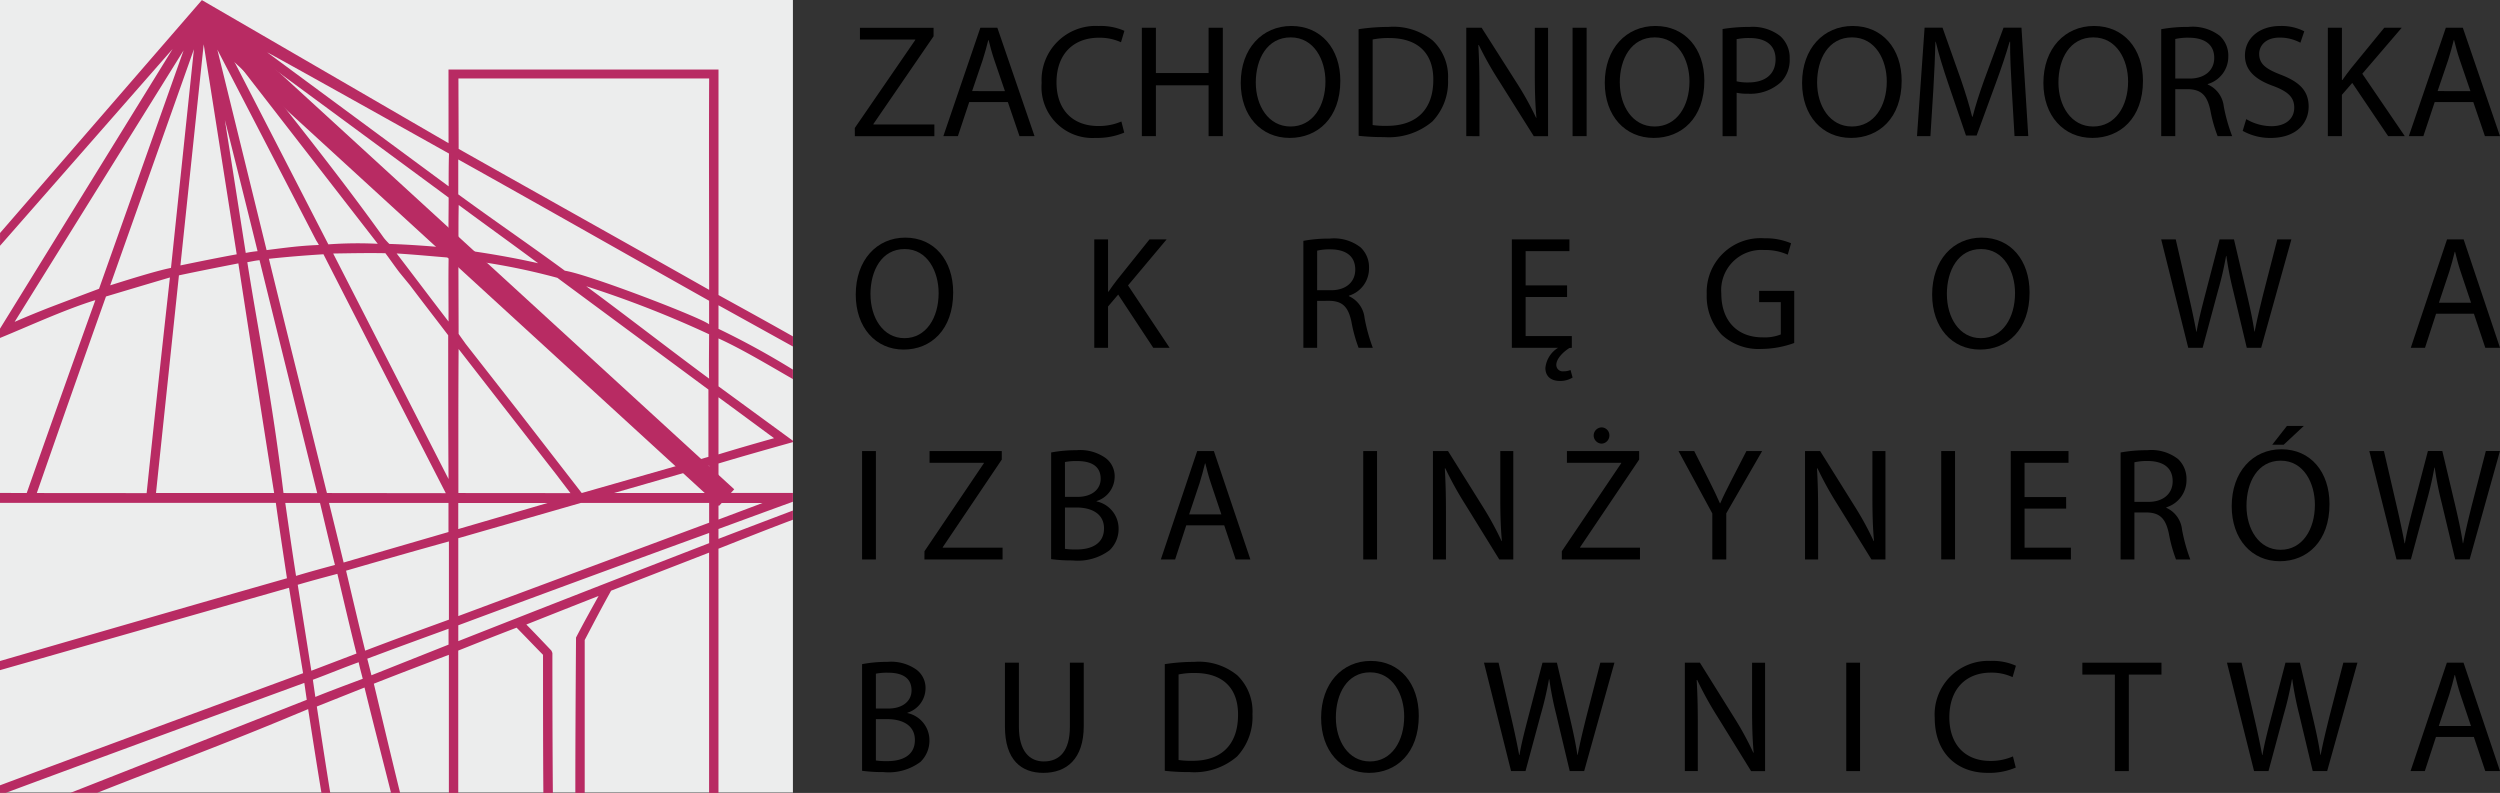 <svg xmlns="http://www.w3.org/2000/svg" width="220.703" height="70" viewBox="0 0 220.703 70">
  <rect x="0" y="0" width="220.703" height="70" fill="#333333" stroke="none"/>
  <g id="Group_314" data-name="Group 314" transform="translate(223.102 212)">
    <rect id="Rectangle_352" data-name="Rectangle 352" width="70" height="69.968" transform="translate(-223.102 -212)" fill="#eceded"/>
    <path id="Path_919" data-name="Path 919" d="M-207.863-207.663-223.1-190.291v-1.126l17.82-20.562,21.776,12.63-.005-6.5h23.837v19.908c2.147,1.182,4.424,2.437,6.572,3.651v.893c-2.025-1.12-4.548-2.522-6.572-3.641,0,.715,0,1.333,0,2.08a71.657,71.657,0,0,1,6.569,3.6v.836c-2-1.146-4.513-2.658-6.569-3.588,0,1.338,0,2.86,0,4.229l6.572,4.806v.116c-2.209.622-4.394,1.236-6.572,1.89,0,.871,0,1.7,0,2.6h6.569v.775c-2.147.778-4.456,1.629-6.572,2.406v.871c2.024-.778,4.516-1.722,6.572-2.5v.81c-2.147.808-4.456,1.722-6.572,2.561v21.558h-.828V-163.2l-8.649,3.359c-.8,1.431-1.564,2.893-2.331,4.355v13.5h-.828c0-4.48.03-9.239.061-13.718.644-1.244,1.319-2.458,1.993-3.671-2.147.84-4.263,1.68-6.379,2.52.736.747,1.472,1.525,2.208,2.3a1.494,1.494,0,0,1,.092.218c0,4.013.01,8.306.041,12.35h-.838c-.031-3.982-.031-8.243-.031-12.194-.8-.809-1.564-1.618-2.331-2.395-1.717.653-3.435,1.338-5.152,2.022v12.567h-.828v-12.194c-2.209.84-4.417,1.68-6.625,2.551.736,3.08,1.555,6.532,2.321,9.643h-.8c-.767-3.049-1.608-6.288-2.344-9.306l-4.21,1.676c.368,2.427.787,5.172,1.186,7.63h-.777c-.4-2.395-.808-5.031-1.176-7.4l-2.144.891c-5.462,2.269-11,4.329-16.483,6.5h-2.355l20.86-8.212-.215-1.493c-8.741,3.2-17.641,6.47-26.352,9.705h-.517v-.662c8.833-3.3,17.894-6.635,26.759-9.9l-1.24-7.541-25.518,7.273v-.807c8.373-2.426,16.931-4.911,25.335-7.306-.337-2.24-.675-4.449-.982-6.657l-24.353,0v-.876l2.362.008q2.991-8.492,6.042-16.984c0-.031,0-.031.03-.031l-.03-.031c-.031,0-.031,0-.031.031-2.7.84-5.858,2.3-8.373,3.328v-.818Zm12.6,57.2-.219-1.515c1.35-.5,2.664-1.049,4.044-1.547.092.467.237.964.359,1.462-1.411.529-2.8,1.04-4.184,1.6m4.951-1.911c-.123-.5-.245-1-.368-1.462,2.392-.9,4.785-1.773,7.177-2.644v1.4l-6.809,2.706m-5.306-.4c-.4-2.551-.8-5.071-1.2-7.59,1.166-.342,2.331-.654,3.5-.964.552,2.333,1.1,4.7,1.687,7.035Zm4.754-1.773c-.583-2.364-1.135-4.728-1.687-7.061,3.006-.871,6.042-1.742,9.079-2.582v6.906c-2.485.9-4.938,1.8-7.392,2.737m8.22-.84v-1.4q11.042-4.107,22.145-8.15v.9q-11.088,4.292-22.145,8.648m0-2.209v-6.875l10.809-3.114,11.336,0v1.744c-7.361,2.738-14.783,5.5-22.144,8.242m-14.324-3.547c-.337-2.146-.644-4.293-.951-6.439h3.067c.43,1.8.859,3.64,1.319,5.475-1.166.311-2.3.622-3.435.964m4.2-1.182c-.429-1.773-.859-3.515-1.288-5.257l10.545,0v2.567l-9.257,2.693m10.121-2.955v-2.3h7.882Zm22.973-.84v-1.462l3.893,0Zm-60.179-2.341c2.025-5.817,4.051-11.564,6.106-17.35,1.871-.56,3.742-1.119,5.644-1.68q-1.058,9.519-2.055,19.038Zm10.522,0c.675-6.439,1.35-12.808,2.025-19.216,1.748-.373,3.5-.716,5.245-1.058,1.043,6.781,2.085,13.493,3.159,20.274Zm11.256,0c-1.063-8.742-2.12-13.569-3.194-20.377.368-.062.71-.146,1.078-.177q2.531,10.265,5.092,20.562Zm3.834,0c-1.717-6.937-3.435-13.773-5.122-20.678,1.595-.169,3.19-.3,4.815-.4q5.383,10.545,10.8,21.091Zm11.605,0c0-4.261-.011-8.453.02-12.715q4.278,5.506,8.618,11.074c.4.529.828,1.089,1.257,1.649Zm10.89,0-5.656-7.3-4.6-5.879c-.215-.311-.43-.591-.613-.871l-.02-6.609a57.264,57.264,0,0,1,8.737,1.661c4.324,3.2,9.01,6.66,13.335,9.864v5.941Zm2.847,0,8.4-2.416v2.416Zm-14.607-1.236q-5.107-9.985-10.183-19.908c1.534-.023,3.045-.057,4.609-.026.4.529.82,1.146,1.25,1.706l.92,1.12c1.1,1.462,2.239,2.924,3.374,4.417,0,4.231,0,8.462.03,12.692m23.832-2.177v-5.039c1.625,1.182,3.251,2.395,4.907,3.608-1.656.467-3.282.933-4.907,1.431m-11.669-14.84a93.217,93.217,0,0,1,10.84,4.236c0,1.275-.03,2.641,0,3.917-3.619-2.675-7.252-5.508-10.84-8.152m-1.893-1.375c-3.128-2.3-6.314-4.471-9.411-6.742v-3.079c7.361,4.106,14.783,8.335,22.144,12.472v2.086c-.538-.532-10.641-4.422-12.733-4.737m-33.659-19.452-7.466,21.046c-1.5.56-2.975,1.12-4.447,1.68-1.012.4-2.024.809-3.006,1.244Zm23.389,23.939c-1.534-1.991-3.078-4.05-4.581-6.01,1.534.093,3.056.241,4.589.365-.031,1.867-.008,3.779-.008,5.645m-31.193-1.835-.031-.031c0-.031,0-.031.031-.031l.03.031c-.03,0-.03,0-.03.031m54.2-.964c-7.361-4.168-14.783-8.306-22.114-12.443l-.02-6.218,22.134,0c-.031,6.221,0,12.443,0,18.665m-52.877-.4,7.392-20.842-2.025,19.3c-1.364.274-4.018,1.116-5.367,1.539m6.2-1.757,2.055-19.52,2.914,18.54c-1.656.3-3.312.638-4.969.98m24.548-1.43c0-1.369-.011-2.567.02-3.905,2.392,1.773,4.587,3.338,7.01,5.142-2.243-.509-4.652-.919-7.03-1.237m-20.622-11.4c0-.031,2.045,8.144,2.884,11.572a10.421,10.421,0,0,0-1.043.155c-.614-3.919-1.227-7.839-1.841-11.727m-.665-6.219,8.732,16.857a4.152,4.152,0,0,1,.23.389c-1.717.062-3.113.264-4.615.451Zm.819-1.372c0-.01,17.392,12.8,19.6,14.434,0,1.524-.036,2.909-.005,4.434-1.748-.156-3.483-.289-5.232-.343-.184-.187-.314-.327-.468-.513-4.383-6.127-9.233-12.073-13.894-18.011m.307,1.711,13.033,16.8a36.148,36.148,0,0,0-4.361.05Zm3.282-.093c0-.047,14.511,8.072,16.041,8.928-.031.964-.031,1.929-.031,2.893Z" transform="translate(0 -0.012)" fill="#b82b63" fill-rule="evenodd"/>
    <line id="Line_43" data-name="Line 43" x2="46.426" y2="42.525" transform="translate(-205.384 -210.592)" fill="none" stroke="#b82b63" stroke-miterlimit="10.433" stroke-width="2"/>
    <g id="Group_306" data-name="Group 306" transform="translate(-147.64 -209.707)">
      <path id="Path_920" data-name="Path 920" d="M-39.754-197.2l5.337-7.767v-.042H-39.3v-1.037H-32.8v.752l-5.309,7.739v.043h5.38v1.036h-7.02Z" transform="translate(39.754 206.205)"/>
      <path id="Path_921" data-name="Path 921" d="M-18.473-199.489l-1,3.01h-1.284l3.267-9.57h1.5l3.282,9.57h-1.327l-1.028-3.01Zm3.153-.966-.942-2.755c-.214-.625-.357-1.193-.5-1.747h-.029c-.142.568-.3,1.15-.485,1.732l-.942,2.769Z" transform="translate(28.575 206.205)"/>
      <path id="Path_922" data-name="Path 922" d="M7.614-197.015a6.143,6.143,0,0,1-2.54.468A4.494,4.494,0,0,1,.323-201.4a4.774,4.774,0,0,1,5.022-5.027A5.177,5.177,0,0,1,7.629-206l-.3,1.008a4.537,4.537,0,0,0-1.94-.4c-2.255,0-3.753,1.434-3.753,3.947,0,2.343,1.356,3.848,3.7,3.848a4.987,4.987,0,0,0,2.027-.4Z" transform="translate(16.172 206.429)"/>
      <path id="Path_923" data-name="Path 923" d="M23.058-206.049v4H27.71v-4h1.256v9.57H27.71v-4.487H23.058v4.487H21.817v-9.57Z" transform="translate(3.524 206.205)"/>
      <path id="Path_924" data-name="Path 924" d="M51.823-201.587c0,3.294-2.012,5.041-4.466,5.041-2.54,0-4.324-1.959-4.324-4.856,0-3.039,1.9-5.027,4.466-5.027C50.125-206.429,51.823-204.427,51.823-201.587Zm-7.463.156c0,2.045,1.112,3.877,3.068,3.877s3.082-1.8,3.082-3.976c0-1.9-1-3.891-3.068-3.891S44.36-203.532,44.36-201.431Z" transform="translate(-8.96 206.429)"/>
      <path id="Path_925" data-name="Path 925" d="M68.307-206.023a17.815,17.815,0,0,1,2.64-.2,5.525,5.525,0,0,1,3.9,1.193,4.4,4.4,0,0,1,1.356,3.436,5.047,5.047,0,0,1-1.384,3.72,5.944,5.944,0,0,1-4.252,1.378,20.083,20.083,0,0,1-2.255-.114Zm1.241,8.463a7.936,7.936,0,0,0,1.256.071c2.654,0,4.1-1.477,4.1-4.061.014-2.258-1.27-3.692-3.9-3.692a7.069,7.069,0,0,0-1.455.128Z" transform="translate(-23.832 206.307)"/>
      <path id="Path_926" data-name="Path 926" d="M91.4-196.479v-9.57h1.356l3.082,4.842a27.1,27.1,0,0,1,1.727,3.11l.028-.014c-.114-1.278-.142-2.442-.142-3.933v-4h1.17v9.57H97.361l-3.053-4.856a30.276,30.276,0,0,1-1.8-3.195l-.043.014c.071,1.207.1,2.357.1,3.947v4.089Z" transform="translate(-37.418 206.205)"/>
      <path id="Path_927" data-name="Path 927" d="M115.449-206.049v9.57h-1.241v-9.57Z" transform="translate(-50.841 206.205)"/>
      <path id="Path_928" data-name="Path 928" d="M129.9-201.587c0,3.294-2.012,5.041-4.466,5.041-2.54,0-4.324-1.959-4.324-4.856,0-3.039,1.9-5.027,4.466-5.027C128.2-206.429,129.9-204.427,129.9-201.587Zm-7.463.156c0,2.045,1.112,3.877,3.068,3.877s3.082-1.8,3.082-3.976c0-1.9-1-3.891-3.068-3.891S122.433-203.532,122.433-201.431Z" transform="translate(-54.9 206.429)"/>
      <path id="Path_929" data-name="Path 929" d="M146.38-206.037a14.434,14.434,0,0,1,2.383-.185,3.967,3.967,0,0,1,2.7.8,2.569,2.569,0,0,1,.842,2,2.809,2.809,0,0,1-.742,2.045,4,4,0,0,1-2.94,1.051,4.28,4.28,0,0,1-1-.085v3.834H146.38Zm1.242,4.615a4.173,4.173,0,0,0,1.027.1c1.5,0,2.411-.724,2.411-2.045,0-1.264-.9-1.874-2.269-1.874a5.26,5.26,0,0,0-1.17.1Z" transform="translate(-69.772 206.307)"/>
      <path id="Path_930" data-name="Path 930" d="M172.227-201.587c0,3.294-2.012,5.041-4.466,5.041-2.54,0-4.324-1.959-4.324-4.856,0-3.039,1.9-5.027,4.466-5.027C170.528-206.429,172.227-204.427,172.227-201.587Zm-7.463.156c0,2.045,1.113,3.877,3.068,3.877s3.082-1.8,3.082-3.976c0-1.9-1-3.891-3.068-3.891S164.764-203.532,164.764-201.431Z" transform="translate(-79.809 206.429)"/>
      <path id="Path_931" data-name="Path 931" d="M196.449-200.682c-.071-1.335-.157-2.939-.142-4.132h-.043c-.328,1.122-.728,2.328-1.213,3.635l-1.7,4.643h-.942l-1.555-4.558c-.457-1.349-.842-2.585-1.113-3.72h-.028c-.028,1.193-.1,2.8-.185,4.231l-.257,4.1h-1.185l.67-9.57h1.584l1.641,4.629c.4,1.179.727,2.229.97,3.223H193c.243-.966.585-2.017,1.013-3.223l1.712-4.629h1.584l.6,9.57h-1.213Z" transform="translate(-94.313 206.205)"/>
      <path id="Path_932" data-name="Path 932" d="M223.987-201.587c0,3.294-2.012,5.041-4.466,5.041-2.54,0-4.324-1.959-4.324-4.856,0-3.039,1.9-5.027,4.466-5.027C222.289-206.429,223.987-204.427,223.987-201.587Zm-7.463.156c0,2.045,1.113,3.877,3.068,3.877s3.082-1.8,3.082-3.976c0-1.9-1-3.891-3.068-3.891S216.524-203.532,216.524-201.431Z" transform="translate(-110.265 206.429)"/>
      <path id="Path_933" data-name="Path 933" d="M240.47-206.023a12.972,12.972,0,0,1,2.383-.2,3.948,3.948,0,0,1,2.783.781,2.379,2.379,0,0,1,.756,1.818,2.514,2.514,0,0,1-1.813,2.442v.042a2.388,2.388,0,0,1,1.413,1.932,15.21,15.21,0,0,0,.742,2.627H245.45a12.728,12.728,0,0,1-.642-2.286c-.286-1.32-.8-1.818-1.927-1.86h-1.17v4.146H240.47Zm1.241,4.359h1.27c1.327,0,2.169-.724,2.169-1.818,0-1.235-.9-1.775-2.212-1.789a5.133,5.133,0,0,0-1.227.114Z" transform="translate(-125.137 206.307)"/>
      <path id="Path_934" data-name="Path 934" d="M258.257-198.207a4.416,4.416,0,0,0,2.226.625c1.27,0,2.012-.668,2.012-1.633,0-.895-.514-1.406-1.812-1.9-1.57-.554-2.54-1.363-2.54-2.712,0-1.491,1.241-2.6,3.111-2.6a4.388,4.388,0,0,1,2.126.469l-.342,1.008a3.846,3.846,0,0,0-1.827-.454c-1.312,0-1.812.781-1.812,1.434,0,.894.585,1.335,1.912,1.846,1.627.625,2.455,1.406,2.455,2.811,0,1.477-1.1,2.769-3.368,2.769a4.979,4.979,0,0,1-2.454-.625Z" transform="translate(-135.418 206.429)"/>
      <path id="Path_935" data-name="Path 935" d="M276.213-206.049h1.241v4.615h.043c.257-.369.514-.71.756-1.022l2.94-3.593h1.541l-3.482,4.061,3.753,5.509h-1.47l-3.168-4.7-.913,1.05v3.649h-1.241Z" transform="translate(-146.169 206.205)"/>
      <path id="Path_936" data-name="Path 936" d="M295.866-199.489l-1,3.01h-1.284l3.267-9.57h1.5l3.282,9.57H300.3l-1.027-3.01Zm3.154-.966-.942-2.755c-.214-.625-.357-1.193-.5-1.747h-.029c-.143.568-.3,1.15-.485,1.732l-.942,2.769Z" transform="translate(-156.39 206.205)"/>
      <g id="Group_303" data-name="Group 303" transform="translate(0.084 18.685)">
        <path id="Path_937" data-name="Path 937" d="M-30.948-156.189c0,3.294-1.969,5.041-4.371,5.041-2.486,0-4.231-1.96-4.231-4.856,0-3.039,1.857-5.027,4.371-5.027C-32.61-161.031-30.948-159.029-30.948-156.189Zm-7.3.156c0,2.045,1.089,3.877,3,3.877s3.016-1.8,3.016-3.976c0-1.9-.977-3.891-3-3.891S-38.251-158.134-38.251-156.033Z" transform="translate(39.55 161.031)"/>
        <path id="Path_938" data-name="Path 938" d="M11.614-160.651h1.215v4.615h.042c.251-.369.5-.71.74-1.022l2.877-3.592H18l-3.407,4.061,3.673,5.51H16.823l-3.1-4.7-.894,1.051v3.649H11.614Z" transform="translate(9.444 160.807)"/>
        <path id="Path_939" data-name="Path 939" d="M56.467-160.625a12.466,12.466,0,0,1,2.332-.2,3.809,3.809,0,0,1,2.723.781,2.4,2.4,0,0,1,.74,1.818,2.507,2.507,0,0,1-1.774,2.442v.043a2.38,2.38,0,0,1,1.382,1.931,15.487,15.487,0,0,0,.726,2.627H61.34a12.944,12.944,0,0,1-.628-2.286c-.279-1.321-.782-1.818-1.885-1.86H57.682v4.147H56.467Zm1.215,4.359h1.243c1.3,0,2.122-.724,2.122-1.818,0-1.235-.88-1.775-2.164-1.789a4.886,4.886,0,0,0-1.2.114Z" transform="translate(-16.949 160.909)"/>
        <path id="Path_940" data-name="Path 940" d="M106.547-148.454a2.089,2.089,0,0,1-1.117.3c-.8,0-1.285-.412-1.285-1.15a2.366,2.366,0,0,1,1.117-1.775h-4.078v-9.57h5.083v1.036H102.4v3.024h3.659v1.023H102.4v3.45h4.078v1.037c-.056,0-.14.014-.21.014-.586.369-1.159.966-1.159,1.491a.564.564,0,0,0,.642.568,1.576,1.576,0,0,0,.614-.114Z" transform="translate(-43.262 160.807)"/>
        <path id="Path_941" data-name="Path 941" d="M150.707-151.649a8.631,8.631,0,0,1-2.891.526,4.789,4.789,0,0,1-3.519-1.264,4.969,4.969,0,0,1-1.313-3.564,4.758,4.758,0,0,1,5.1-4.941,5.735,5.735,0,0,1,2.346.44l-.293,1.008a4.811,4.811,0,0,0-2.081-.412,3.55,3.55,0,0,0-3.784,3.848c0,2.428,1.438,3.862,3.631,3.862a3.9,3.9,0,0,0,1.62-.256v-2.854h-1.913v-.994h3.1Z" transform="translate(-67.858 160.95)"/>
        <path id="Path_942" data-name="Path 942" d="M199.935-156.189c0,3.294-1.969,5.041-4.371,5.041-2.486,0-4.231-1.96-4.231-4.856,0-3.039,1.857-5.027,4.371-5.027C198.273-161.031,199.935-159.029,199.935-156.189Zm-7.3.156c0,2.045,1.089,3.877,3,3.877s3.016-1.8,3.016-3.976c0-1.9-.978-3.891-3-3.891S192.632-158.134,192.632-156.033Z" transform="translate(-96.307 161.031)"/>
        <path id="Path_943" data-name="Path 943" d="M242.849-151.081l-2.388-9.57h1.285l1.117,4.842c.279,1.193.531,2.385.7,3.308h.028c.154-.951.447-2.087.768-3.322l1.257-4.828h1.271l1.145,4.856c.265,1.136.517,2.272.656,3.28h.028c.2-1.051.461-2.116.754-3.308l1.243-4.828h1.243l-2.667,9.57h-1.271l-1.187-4.984a29.156,29.156,0,0,1-.614-3.124h-.028a30.223,30.223,0,0,1-.726,3.124l-1.341,4.984Z" transform="translate(-125.215 160.807)"/>
        <path id="Path_944" data-name="Path 944" d="M296.234-154.091l-.978,3.01H294l3.2-9.57h1.466l3.212,9.57h-1.3l-1.005-3.01Zm3.086-.966-.922-2.754c-.209-.625-.349-1.193-.489-1.747h-.028c-.14.568-.293,1.15-.475,1.732l-.922,2.769Z" transform="translate(-156.719 160.807)"/>
      </g>
      <g id="Group_304" data-name="Group 304" transform="translate(0.644 35.31)">
        <path id="Path_945" data-name="Path 945" d="M-36.971-115.254v9.57H-38.19v-9.57Z" transform="translate(38.19 117.469)"/>
        <path id="Path_946" data-name="Path 946" d="M-24.808-106.408l5.241-7.767v-.042H-24.36v-1.037h6.377v.752l-5.213,7.739v.042h5.283v1.037h-6.9Z" transform="translate(30.316 117.469)"/>
        <path id="Path_947" data-name="Path 947" d="M2.363-115.228a11.629,11.629,0,0,1,2.229-.2,3.867,3.867,0,0,1,2.593.7,2.016,2.016,0,0,1,.784,1.69,2.269,2.269,0,0,1-1.6,2.1v.028a2.457,2.457,0,0,1,1.948,2.4,2.6,2.6,0,0,1-.8,1.917,4.7,4.7,0,0,1-3.265.895,14.076,14.076,0,0,1-1.892-.114Zm1.219,3.919H4.689c1.29,0,2.046-.681,2.046-1.6,0-1.122-.841-1.562-2.074-1.562a5.159,5.159,0,0,0-1.08.085Zm0,4.587a6.461,6.461,0,0,0,1.023.057c1.261,0,2.425-.468,2.425-1.86,0-1.307-1.107-1.846-2.438-1.846H3.582Z" transform="translate(14.328 117.571)"/>
        <path id="Path_948" data-name="Path 948" d="M28.134-108.694l-.981,3.01H25.892l3.209-9.57h1.472l3.223,9.57h-1.3l-1.009-3.01Zm3.1-.966-.924-2.755c-.211-.625-.351-1.193-.491-1.747h-.028c-.14.568-.294,1.15-.476,1.732l-.925,2.769Z" transform="translate(0.483 117.469)"/>
        <path id="Path_949" data-name="Path 949" d="M70.524-115.254v9.57H69.305v-9.57Z" transform="translate(-25.063 117.469)"/>
        <path id="Path_950" data-name="Path 950" d="M84.253-105.684v-9.57h1.331l3.027,4.842a27.265,27.265,0,0,1,1.7,3.109l.028-.014c-.112-1.278-.14-2.442-.14-3.933v-4h1.149v9.57H90.111l-3-4.856a30.427,30.427,0,0,1-1.766-3.195l-.042.014c.07,1.207.1,2.357.1,3.947v4.089Z" transform="translate(-33.858 117.469)"/>
        <path id="Path_951" data-name="Path 951" d="M111.9-109.392l5.242-7.767v-.042H112.35v-1.037h6.377v.752l-5.213,7.739v.042H118.8v1.037h-6.9Zm3.5-9.5a.727.727,0,0,1-.687-.724.72.72,0,0,1,.715-.71.7.7,0,0,1,.672.71.717.717,0,0,1-.687.724Z" transform="translate(-50.127 120.453)"/>
        <path id="Path_952" data-name="Path 952" d="M139.913-105.684v-4.061l-2.985-5.509h1.387l1.331,2.641c.365.724.645,1.306.939,1.973h.028c.266-.625.589-1.249.953-1.973l1.359-2.641h1.387l-3.167,5.5v4.075Z" transform="translate(-64.854 117.469)"/>
        <path id="Path_953" data-name="Path 953" d="M164.066-105.684v-9.57H165.4l3.027,4.842a27.2,27.2,0,0,1,1.7,3.109l.028-.014c-.112-1.278-.14-2.442-.14-3.933v-4h1.15v9.57h-1.234l-3-4.856a30.578,30.578,0,0,1-1.766-3.195l-.042.014c.07,1.207.1,2.357.1,3.947v4.089Z" transform="translate(-80.822 117.469)"/>
        <path id="Path_954" data-name="Path 954" d="M194.5-115.254v9.57h-1.219v-9.57Z" transform="translate(-98.013 117.469)"/>
        <path id="Path_955" data-name="Path 955" d="M213.085-110.171h-3.672v3.45h4.092v1.037h-5.312v-9.57h5.1v1.037h-3.882v3.024h3.672Z" transform="translate(-106.788 117.469)"/>
        <path id="Path_956" data-name="Path 956" d="M231.757-115.228a12.518,12.518,0,0,1,2.34-.2,3.83,3.83,0,0,1,2.733.781,2.4,2.4,0,0,1,.743,1.818,2.509,2.509,0,0,1-1.78,2.442v.043a2.379,2.379,0,0,1,1.387,1.931,15.45,15.45,0,0,0,.729,2.627h-1.261a12.855,12.855,0,0,1-.631-2.286c-.281-1.32-.785-1.818-1.892-1.86h-1.15v4.146h-1.219Zm1.219,4.359h1.247c1.3,0,2.13-.724,2.13-1.818,0-1.236-.883-1.775-2.172-1.789a4.958,4.958,0,0,0-1.206.114Z" transform="translate(-120.653 117.571)"/>
        <path id="Path_957" data-name="Path 957" d="M264.224-113.735c0,3.294-1.976,5.041-4.387,5.041-2.495,0-4.247-1.96-4.247-4.857,0-3.039,1.864-5.027,4.387-5.027C262.556-118.577,264.224-116.575,264.224-113.735Zm-7.33.156c0,2.045,1.093,3.876,3.013,3.876s3.027-1.8,3.027-3.976c0-1.9-.981-3.891-3.013-3.891S256.894-115.681,256.894-113.579Zm5.06-7.057-1.78,1.661h-1.009l1.3-1.661Z" transform="translate(-134.678 120.636)"/>
        <path id="Path_958" data-name="Path 958" d="M287.509-105.684l-2.4-9.57H286.4l1.121,4.842c.28,1.192.533,2.385.7,3.308h.028c.154-.952.448-2.087.77-3.323l1.262-4.828h1.275l1.149,4.856c.266,1.136.519,2.272.659,3.28h.028c.2-1.051.462-2.116.757-3.309l1.247-4.828h1.247l-2.677,9.57h-1.275l-1.191-4.984a29.1,29.1,0,0,1-.617-3.124h-.028a30.341,30.341,0,0,1-.729,3.124l-1.346,4.984Z" transform="translate(-152.049 117.469)"/>
      </g>
      <g id="Group_305" data-name="Group 305" transform="translate(0.644 56.054)">
        <path id="Path_959" data-name="Path 959" d="M-38.19-69.83a11.637,11.637,0,0,1,2.226-.2,3.859,3.859,0,0,1,2.59.7,2.017,2.017,0,0,1,.784,1.69,2.268,2.268,0,0,1-1.6,2.1v.028a2.456,2.456,0,0,1,1.946,2.4,2.6,2.6,0,0,1-.8,1.917A4.693,4.693,0,0,1-36.3-60.3a13.953,13.953,0,0,1-1.89-.114Zm1.218,3.919h1.106c1.288,0,2.043-.682,2.043-1.6,0-1.122-.84-1.562-2.071-1.562a5.172,5.172,0,0,0-1.078.085Zm0,4.586a6.382,6.382,0,0,0,1.022.057c1.26,0,2.422-.469,2.422-1.86,0-1.307-1.106-1.846-2.436-1.846h-1.008Z" transform="translate(38.19 70.114)"/>
        <path id="Path_960" data-name="Path 960" d="M-6.315-69.856v5.665c0,2.144.938,3.053,2.2,3.053,1.4,0,2.3-.937,2.3-3.053v-5.665H-.59v5.58c0,2.939-1.526,4.146-3.57,4.146-1.932,0-3.388-1.122-3.388-4.089v-5.637Z" transform="translate(20.159 70.012)"/>
        <path id="Path_961" data-name="Path 961" d="M26.736-69.83a17.2,17.2,0,0,1,2.59-.2,5.354,5.354,0,0,1,3.821,1.193,4.44,4.44,0,0,1,1.33,3.436,5.1,5.1,0,0,1-1.357,3.72A5.761,5.761,0,0,1,28.948-60.3a19.315,19.315,0,0,1-2.212-.114Zm1.218,8.463a7.586,7.586,0,0,0,1.232.071c2.6,0,4.018-1.476,4.018-4.061.014-2.257-1.246-3.691-3.822-3.691a6.81,6.81,0,0,0-1.428.128Z" transform="translate(-0.014 70.114)"/>
        <path id="Path_962" data-name="Path 962" d="M68.892-65.394c0,3.294-1.974,5.041-4.381,5.041-2.492,0-4.242-1.96-4.242-4.856,0-3.039,1.862-5.027,4.382-5.027C67.226-70.236,68.892-68.234,68.892-65.394Zm-7.321.156c0,2.045,1.091,3.876,3.01,3.876s3.023-1.8,3.023-3.976c0-1.9-.98-3.89-3.009-3.89S61.571-67.339,61.571-65.238Z" transform="translate(-19.746 70.236)"/>
        <path id="Path_963" data-name="Path 963" d="M97.592-60.286,95.2-69.856h1.288l1.119,4.842c.28,1.193.532,2.385.7,3.308h.028c.154-.951.448-2.087.77-3.323l1.26-4.827h1.273L102.785-65c.266,1.136.518,2.272.658,3.28h.028c.2-1.051.462-2.116.756-3.309l1.246-4.827h1.246l-2.674,9.57h-1.274l-1.189-4.984a29.2,29.2,0,0,1-.616-3.124h-.028a30.269,30.269,0,0,1-.728,3.124l-1.344,4.984Z" transform="translate(-40.299 70.012)"/>
        <path id="Path_964" data-name="Path 964" d="M138.289-60.286v-9.57h1.33l3.023,4.842a27.231,27.231,0,0,1,1.694,3.11l.028-.014c-.112-1.278-.14-2.442-.14-3.933v-4h1.148v9.57H144.14l-3-4.856a30.435,30.435,0,0,1-1.764-3.2l-.042.014c.07,1.207.1,2.358.1,3.948v4.089Z" transform="translate(-65.655 70.012)"/>
        <path id="Path_965" data-name="Path 965" d="M174.13-69.856v9.57h-1.218v-9.57Z" transform="translate(-86.028 70.012)"/>
        <path id="Path_966" data-name="Path 966" d="M199.043-60.822a5.935,5.935,0,0,1-2.492.468c-2.66,0-4.662-1.718-4.662-4.856a4.729,4.729,0,0,1,4.927-5.027,5,5,0,0,1,2.24.426l-.294,1.008a4.382,4.382,0,0,0-1.9-.4c-2.212,0-3.682,1.434-3.682,3.947,0,2.343,1.33,3.848,3.625,3.848a4.812,4.812,0,0,0,1.988-.4Z" transform="translate(-97.195 70.236)"/>
        <path id="Path_967" data-name="Path 967" d="M226.422-68.806h-2.87v-1.05h6.985v1.05h-2.883v8.52h-1.232Z" transform="translate(-115.826 70.012)"/>
        <path id="Path_968" data-name="Path 968" d="M256.963-60.286l-2.394-9.57h1.288l1.12,4.842c.28,1.193.532,2.385.7,3.308h.028c.154-.951.448-2.087.77-3.323l1.26-4.827h1.274L262.156-65c.266,1.136.518,2.272.658,3.28h.028c.2-1.051.462-2.116.756-3.309l1.245-4.827h1.246l-2.674,9.57h-1.274l-1.19-4.984a29.182,29.182,0,0,1-.616-3.124h-.028a30.282,30.282,0,0,1-.728,3.124l-1.344,4.984Z" transform="translate(-134.077 70.012)"/>
        <path id="Path_969" data-name="Path 969" d="M296.194-63.3l-.98,3.01h-1.26l3.205-9.57h1.47l3.22,9.57h-1.3l-1.008-3.01Zm3.093-.966-.924-2.755c-.21-.625-.35-1.192-.49-1.746h-.028c-.14.568-.294,1.15-.476,1.732l-.924,2.769Z" transform="translate(-157.252 70.012)"/>
      </g>
    </g>
  </g>
</svg>
